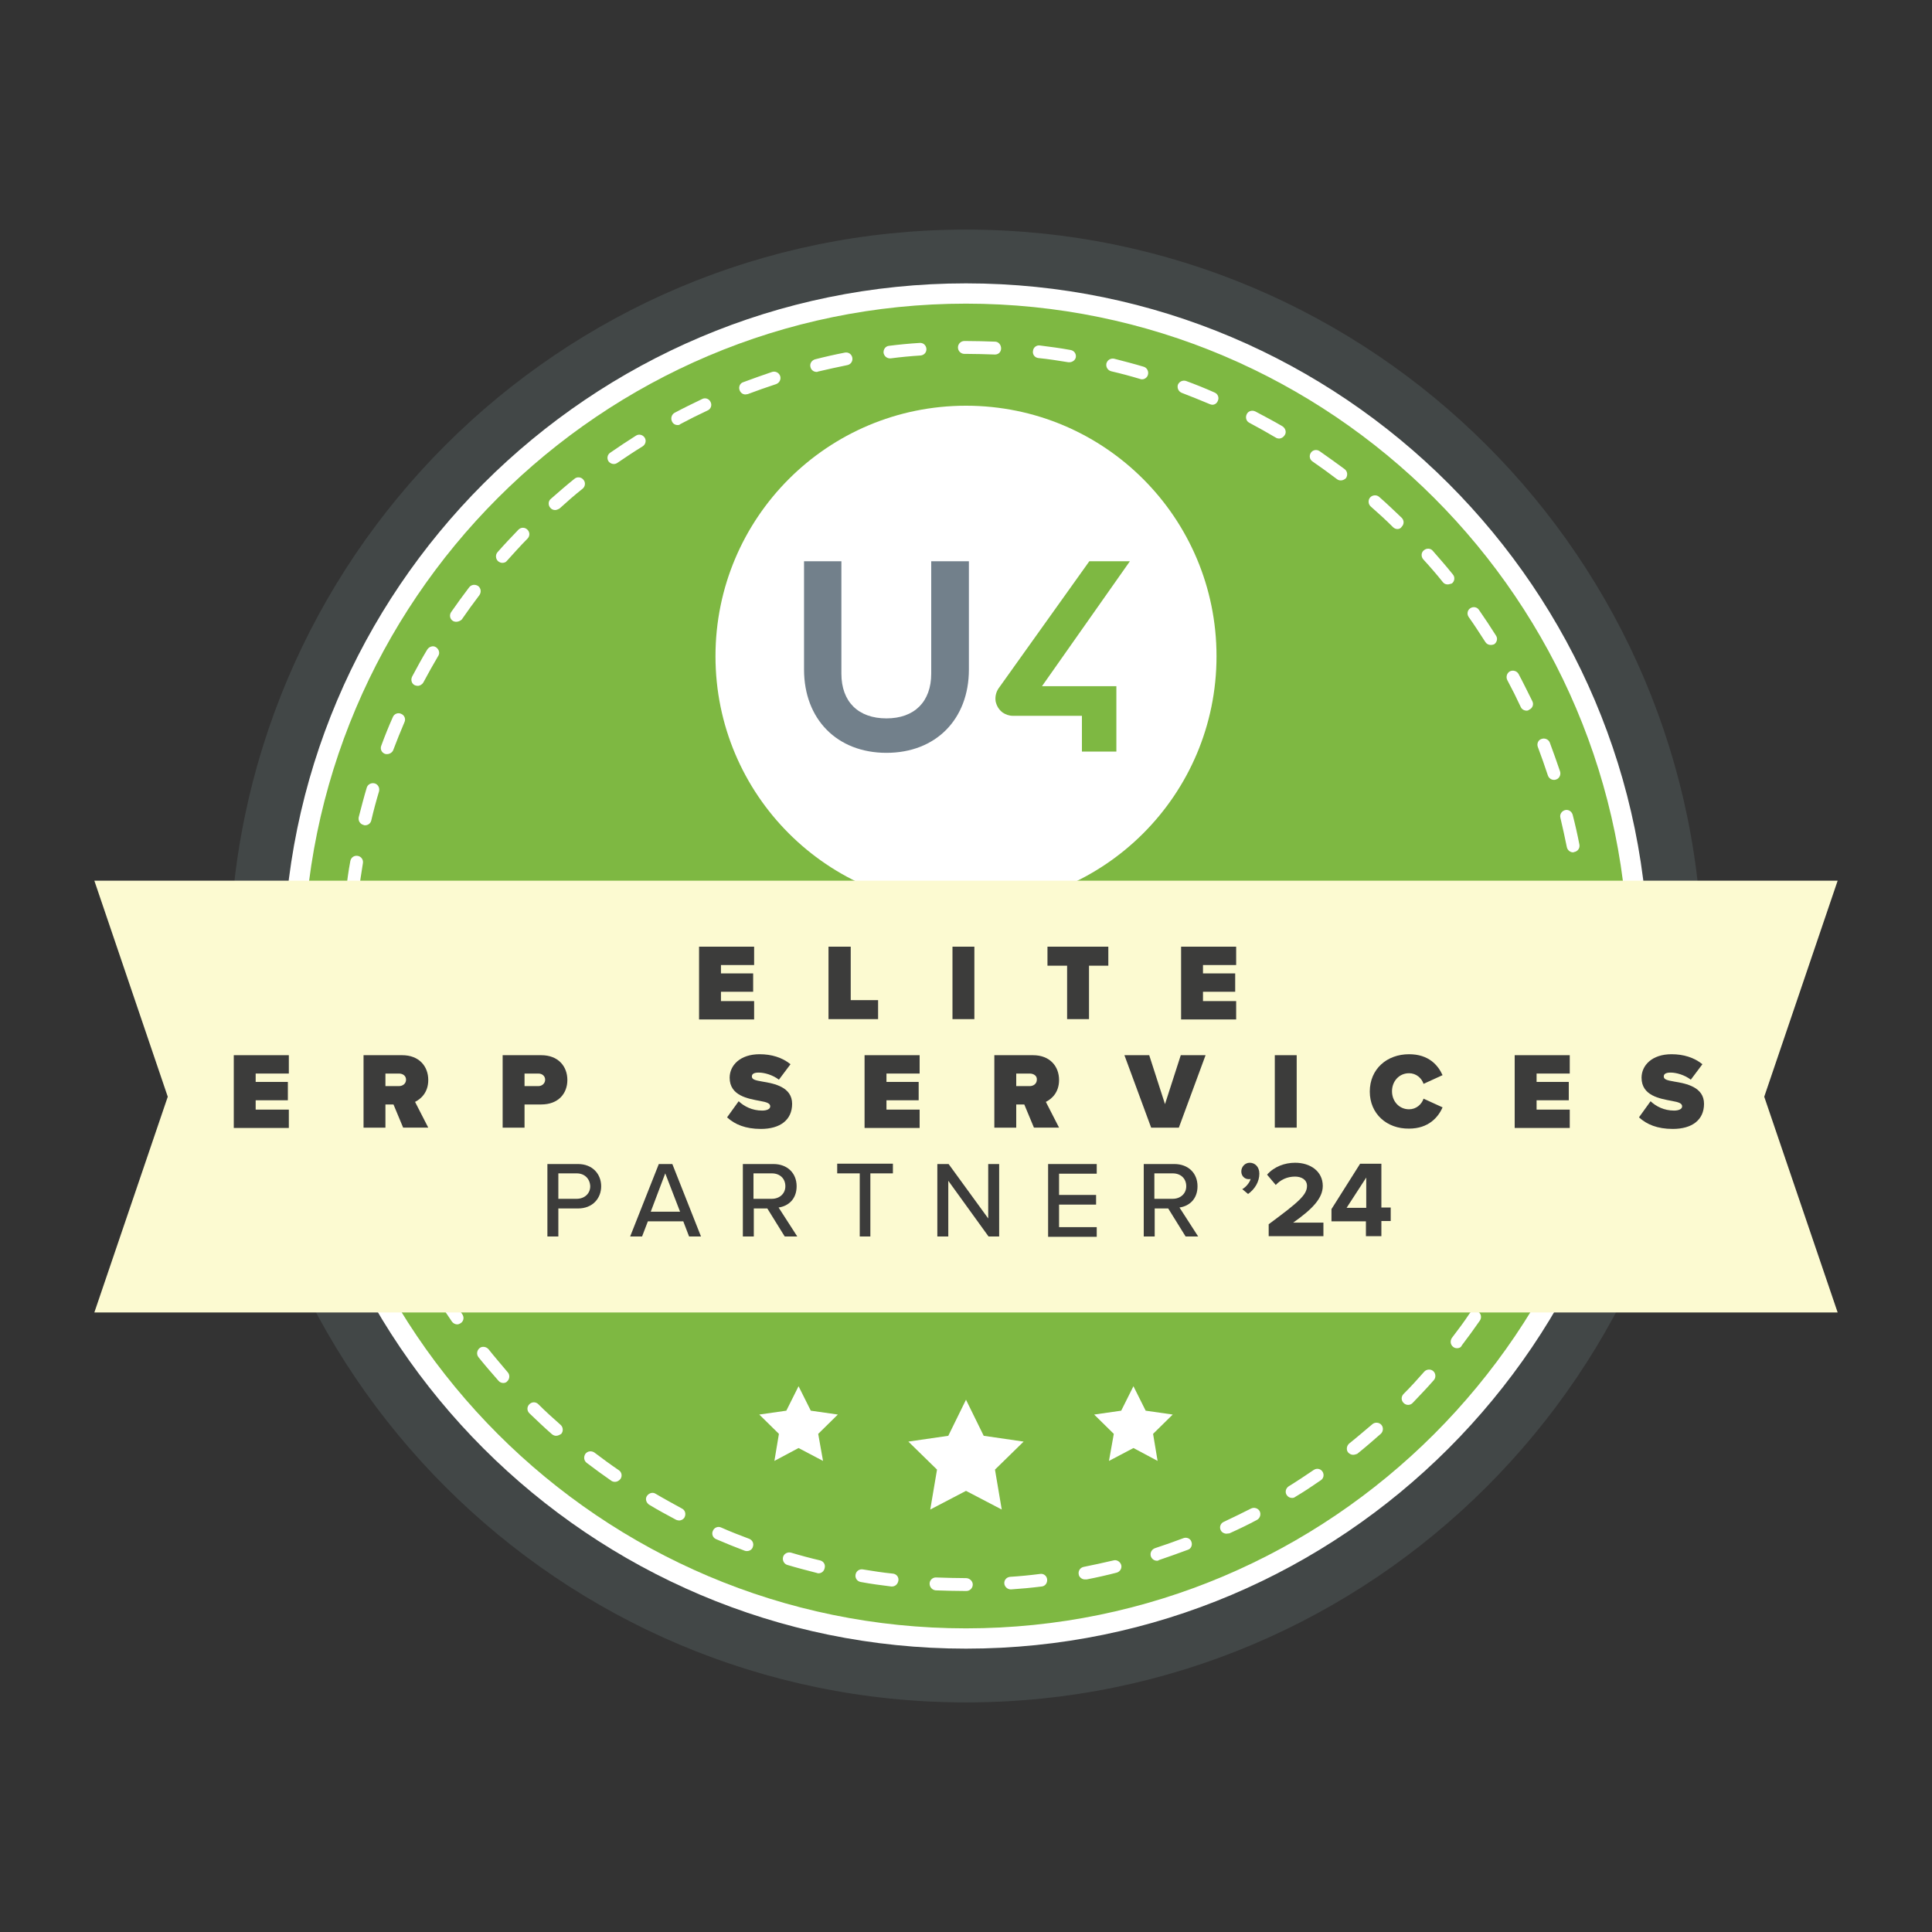 <svg xmlns="http://www.w3.org/2000/svg" xmlns:xlink="http://www.w3.org/1999/xlink" id="Layer_1" x="0px" y="0px" viewBox="0 0 600 600" style="enable-background:new 0 0 600 600;" xml:space="preserve"><rect x="0" y="0" width="600" height="600" fill="#333333" stroke="none"/><style type="text/css">	.st0{fill:#424747;}	.st1{fill:#7EB842;}	.st2{fill:#FFFFFF;}	.st3{fill:#72808B;}	.st4{fill:#FCFAD1;}	.st5{fill:#3C3C3B;}</style><g>	<path class="st0" d="M528.7,300c0,126.3-102.4,228.7-228.7,228.7C173.7,528.7,71.3,426.3,71.3,300C71.3,173.7,173.7,71.3,300,71.3   C426.3,71.3,528.7,173.7,528.7,300z"></path>	<path class="st1" d="M507.9,300c0,114.8-93.1,207.9-207.9,207.9c-114.8,0-207.9-93.1-207.9-207.9c0-114.8,93.1-207.9,207.9-207.9   C414.8,92.1,507.9,185.2,507.9,300z"></path>	<g>		<path class="st2" d="M300.1,494.1H300c-3.1,0-6.3-0.1-9.4-0.2c-1.1-0.1-1.9-1-1.9-2.1c0-1.1,1-2,2.1-1.9c3.1,0.1,6.2,0.2,9.2,0.2    c1.1,0,2.1,0.9,2.1,2C302.1,493.2,301.2,494.1,300.1,494.1L300.1,494.1z M313.9,493.6c-1,0-1.9-0.8-2-1.8c-0.1-1.1,0.7-2,1.8-2.1    c3.1-0.2,6.2-0.5,9.3-0.9c1.1-0.2,2.1,0.6,2.2,1.7c0.1,1.1-0.6,2.1-1.7,2.2c-3.2,0.4-6.4,0.7-9.5,0.9    C314,493.6,313.9,493.6,313.9,493.6L313.9,493.6z M277,492.7c-0.1,0-0.2,0-0.2,0c-3.2-0.4-6.3-0.8-9.5-1.4    c-1.1-0.2-1.8-1.2-1.6-2.3c0.2-1.1,1.2-1.8,2.3-1.6c3.1,0.5,6.2,1,9.3,1.3c1.1,0.1,1.9,1.1,1.7,2.2C278.8,492,278,492.7,277,492.7    L277,492.7z M336.9,490.5c-0.9,0-1.8-0.7-1.9-1.6c-0.2-1.1,0.5-2.1,1.6-2.3c3.1-0.6,6.1-1.3,9.2-2c1-0.3,2.1,0.4,2.4,1.4    c0.3,1.1-0.4,2.1-1.4,2.4c-3.1,0.8-6.2,1.5-9.3,2.1C337.1,490.5,337,490.5,336.9,490.5L336.9,490.5z M254.2,488.6    c-0.2,0-0.3,0-0.5-0.1c-3.1-0.8-6.2-1.6-9.2-2.5c-1-0.3-1.6-1.4-1.3-2.5c0.3-1,1.4-1.6,2.5-1.3c3,0.9,6,1.7,9,2.4    c1.1,0.3,1.7,1.3,1.4,2.4C255.9,488,255.1,488.6,254.2,488.6L254.2,488.6z M359.3,484.7c-0.8,0-1.6-0.5-1.9-1.4    c-0.3-1,0.2-2.1,1.3-2.5c3-1,5.9-2,8.8-3.1c1-0.4,2.2,0.1,2.5,1.1c0.4,1-0.1,2.2-1.1,2.5c-3,1.1-6,2.2-9,3.2    C359.7,484.7,359.5,484.7,359.3,484.7L359.3,484.7z M232,481.7c-0.2,0-0.5,0-0.7-0.1c-2.9-1.1-5.9-2.3-8.9-3.6    c-1-0.4-1.5-1.6-1-2.6c0.4-1,1.6-1.5,2.6-1c2.9,1.3,5.8,2.4,8.7,3.5c1,0.4,1.5,1.5,1.1,2.5C233.6,481.2,232.8,481.7,232,481.7    L232,481.7z M380.9,476.3c-0.7,0-1.5-0.4-1.8-1.1c-0.5-1,0-2.2,1-2.6c2.8-1.3,5.6-2.7,8.4-4.1c1-0.5,2.2-0.1,2.7,0.8    c0.5,1,0.1,2.2-0.8,2.7c-2.8,1.5-5.7,2.9-8.6,4.2C381.4,476.2,381.2,476.3,380.9,476.3L380.9,476.3z M210.9,472.2    c-0.3,0-0.6-0.1-0.9-0.2c-2.8-1.5-5.6-3-8.4-4.7c-0.9-0.6-1.3-1.8-0.7-2.7c0.6-0.9,1.8-1.3,2.7-0.7c2.7,1.6,5.5,3.1,8.2,4.6    c1,0.5,1.3,1.7,0.8,2.7C212.3,471.8,211.6,472.2,210.9,472.2L210.9,472.2z M401.3,465.2c-0.7,0-1.3-0.3-1.7-0.9    c-0.6-0.9-0.3-2.1,0.6-2.7c2.6-1.6,5.3-3.4,7.8-5.1c0.9-0.6,2.1-0.4,2.7,0.5c0.6,0.9,0.4,2.1-0.5,2.7c-2.6,1.8-5.3,3.6-8,5.2    C402,465.1,401.6,465.2,401.3,465.2L401.3,465.2z M191,460.2c-0.4,0-0.8-0.1-1.1-0.3c-2.6-1.8-5.2-3.7-7.7-5.6    c-0.9-0.7-1-1.9-0.4-2.8c0.7-0.9,1.9-1,2.8-0.4c2.5,1.9,5.1,3.8,7.6,5.5c0.9,0.6,1.1,1.8,0.5,2.7    C192.2,459.9,191.6,460.2,191,460.2L191,460.2z M420.2,451.8c-0.6,0-1.1-0.3-1.5-0.7c-0.7-0.8-0.5-2.1,0.3-2.8    c2.4-1.9,4.8-4,7.2-6c0.8-0.7,2.1-0.6,2.8,0.2c0.7,0.8,0.6,2.1-0.2,2.8c-2.4,2.1-4.8,4.2-7.3,6.2    C421,451.7,420.6,451.8,420.2,451.8L420.2,451.8z M172.7,445.9c-0.5,0-0.9-0.2-1.3-0.5c-2.4-2.1-4.7-4.3-7-6.5    c-0.8-0.8-0.8-2,0-2.8c0.8-0.8,2-0.8,2.8,0c2.2,2.2,4.5,4.3,6.9,6.4c0.8,0.7,0.9,2,0.2,2.8C173.8,445.6,173.3,445.9,172.7,445.9    L172.7,445.9z M437.3,436.3c-0.5,0-1-0.2-1.4-0.6c-0.8-0.8-0.8-2,0-2.8c2.2-2.2,4.3-4.5,6.4-6.9c0.7-0.8,2-0.9,2.8-0.2    c0.8,0.7,0.9,2,0.2,2.8c-2.1,2.4-4.3,4.7-6.5,7C438.4,436.1,437.8,436.3,437.3,436.3L437.3,436.3z M156.3,429.5    c-0.5,0-1.1-0.2-1.5-0.7c-2.1-2.4-4.2-4.8-6.2-7.3c-0.7-0.9-0.5-2.1,0.3-2.8c0.8-0.7,2.1-0.5,2.8,0.3c1.9,2.4,4,4.8,6,7.2    c0.7,0.8,0.6,2.1-0.2,2.8C157.3,429.3,156.8,429.5,156.3,429.5L156.3,429.5z M452.5,418.7c-0.4,0-0.8-0.1-1.2-0.4    c-0.9-0.7-1-1.9-0.4-2.8c1.9-2.5,3.8-5,5.5-7.6c0.6-0.9,1.8-1.1,2.7-0.5c0.9,0.6,1.1,1.8,0.5,2.7c-1.8,2.6-3.7,5.2-5.6,7.7    C453.7,418.5,453.1,418.7,452.5,418.7L452.5,418.7z M142,411.3c-0.6,0-1.2-0.3-1.6-0.8c-1.8-2.6-3.6-5.3-5.2-8    c-0.6-0.9-0.3-2.1,0.6-2.7c0.9-0.6,2.1-0.3,2.7,0.6c1.6,2.6,3.4,5.3,5.1,7.8c0.6,0.9,0.4,2.1-0.5,2.7    C142.8,411.1,142.4,411.3,142,411.3L142,411.3z M465.5,399.5c-0.3,0-0.7-0.1-1-0.3c-0.9-0.6-1.3-1.8-0.7-2.7    c1.6-2.7,3.1-5.5,4.6-8.2c0.5-1,1.7-1.3,2.7-0.8c1,0.5,1.3,1.7,0.8,2.7c-1.5,2.8-3,5.6-4.7,8.4    C466.8,399.2,466.2,399.5,465.5,399.5L465.5,399.5z M130,391.5c-0.7,0-1.4-0.4-1.7-1.1c-1.5-2.8-2.9-5.7-4.2-8.5    c-0.5-1,0-2.2,1-2.6c1-0.5,2.2,0,2.6,1c1.3,2.8,2.7,5.7,4.2,8.4c0.5,1,0.1,2.2-0.8,2.7C130.6,391.4,130.3,391.5,130,391.5    L130,391.5z M476.1,378.9c-0.3,0-0.5,0-0.8-0.2c-1-0.4-1.5-1.6-1-2.6c1.3-2.9,2.5-5.8,3.6-8.7c0.4-1,1.5-1.5,2.5-1.1    c1,0.4,1.5,1.5,1.1,2.5c-1.1,2.9-2.3,5.9-3.6,8.9C477.6,378.4,476.8,378.9,476.1,378.9L476.1,378.9z M120.4,370.4    c-0.8,0-1.5-0.5-1.8-1.3c-1.1-3-2.2-6-3.2-9c-0.3-1,0.2-2.2,1.3-2.5c1-0.3,2.1,0.2,2.5,1.3c1,3,2,5.9,3.1,8.8    c0.4,1-0.1,2.2-1.1,2.5C120.9,370.3,120.7,370.4,120.4,370.4L120.4,370.4z M484.1,357.1c-0.2,0-0.4,0-0.6-0.1    c-1-0.3-1.6-1.4-1.3-2.5c0.9-3,1.7-6,2.5-9c0.3-1.1,1.3-1.7,2.4-1.4c1.1,0.3,1.7,1.3,1.4,2.4c-0.8,3.1-1.6,6.2-2.5,9.2    C485.7,356.5,484.9,357.1,484.1,357.1L484.1,357.1z M113.5,348.2c-0.9,0-1.7-0.6-1.9-1.5c-0.8-3.1-1.5-6.2-2.1-9.3    c-0.2-1.1,0.5-2.1,1.6-2.3c1.1-0.2,2.1,0.5,2.3,1.6c0.6,3.1,1.3,6.1,2,9.2c0.3,1.1-0.4,2.1-1.4,2.4    C113.8,348.2,113.7,348.2,113.5,348.2L113.5,348.2z M489.4,334.5c-0.1,0-0.2,0-0.3,0c-1.1-0.2-1.8-1.2-1.6-2.3    c0.5-3.1,1-6.2,1.3-9.3c0.1-1.1,1.1-1.9,2.2-1.7c1.1,0.1,1.9,1.1,1.7,2.2c-0.4,3.2-0.8,6.4-1.4,9.5    C491.1,333.8,490.3,334.5,489.4,334.5L489.4,334.5z M109.3,325.4c-1,0-1.8-0.7-2-1.7c-0.4-3.1-0.7-6.3-0.9-9.5    c-0.1-1.1,0.7-2,1.8-2.1c1.1-0.1,2,0.7,2.1,1.8c0.2,3.1,0.5,6.2,0.9,9.3c0.1,1.1-0.6,2.1-1.7,2.2    C109.5,325.4,109.4,325.4,109.3,325.4L109.3,325.4z M491.9,311.4C491.8,311.4,491.8,311.4,491.9,311.4c-1.2-0.1-2-1-2-2.1    c0.1-3.1,0.2-6.3,0.2-9.4v-0.6c0-1.1,0.9-2,2-2c1.1,0,2,0.9,2,2v0.6c0,3.2-0.1,6.4-0.2,9.6C493.8,310.6,492.9,311.4,491.9,311.4    L491.9,311.4z M107.9,302.1c-1.1,0-2-0.7-2-1.8c0,0,0-0.3,0-0.3c0-3,0.1-6.2,0.2-9.2c0-1.1,1-1.9,2.1-1.9c1.1,0,1.9,1,1.9,2.1    c-0.1,3-0.2,6.1-0.2,9.1C109.9,301.1,109,302.1,107.9,302.1L107.9,302.1z M491.6,287.6c-1,0-1.9-0.8-2-1.8    c-0.2-3.1-0.5-6.3-0.9-9.3c-0.1-1.1,0.6-2.1,1.7-2.2c1.1-0.2,2.1,0.6,2.2,1.7c0.4,3.1,0.7,6.3,0.9,9.5c0.1,1.1-0.7,2-1.8,2.1    C491.7,287.6,491.6,287.6,491.6,287.6L491.6,287.6z M109.3,279.1c-0.1,0-0.2,0-0.2,0c-1.1-0.1-1.9-1.1-1.7-2.2    c0.4-3.2,0.8-6.4,1.4-9.5c0.2-1.1,1.2-1.8,2.3-1.6c1.1,0.2,1.8,1.2,1.6,2.3c-0.5,3.1-1,6.2-1.3,9.3    C111.1,278.4,110.2,279.1,109.3,279.1L109.3,279.1z M488.5,264.7c-0.9,0-1.7-0.7-1.9-1.6c-0.6-3-1.3-6.1-2-9.1    c-0.3-1.1,0.4-2.1,1.4-2.4c1.1-0.3,2.1,0.4,2.4,1.4c0.8,3.1,1.5,6.2,2.1,9.3c0.2,1.1-0.5,2.1-1.6,2.3    C488.7,264.7,488.6,264.7,488.5,264.7L488.5,264.7z M113.4,256.3c-0.2,0-0.3,0-0.5-0.1c-1.1-0.3-1.7-1.3-1.5-2.4    c0.8-3.1,1.6-6.2,2.5-9.2c0.3-1,1.4-1.6,2.5-1.3c1,0.3,1.6,1.4,1.3,2.5c-0.9,3-1.7,6-2.4,9C115.1,255.7,114.3,256.3,113.4,256.3    L113.4,256.3z M482.6,242.2c-0.8,0-1.6-0.5-1.9-1.4c-1-3-2-5.9-3.1-8.8c-0.4-1,0.1-2.2,1.1-2.5c1-0.4,2.2,0.1,2.6,1.1    c1.1,3,2.2,6,3.2,9c0.3,1-0.2,2.2-1.3,2.5C483,242.2,482.8,242.2,482.6,242.2L482.6,242.2z M120.2,234.2c-0.2,0-0.5,0-0.7-0.1    c-1-0.4-1.5-1.5-1.1-2.5c1.1-3,2.3-6,3.6-8.9c0.4-1,1.6-1.5,2.6-1c1,0.4,1.5,1.6,1,2.6c-1.2,2.8-2.4,5.8-3.5,8.7    C121.8,233.7,121,234.2,120.2,234.2L120.2,234.2z M474.1,220.7c-0.7,0-1.5-0.4-1.8-1.1c-1.3-2.8-2.7-5.6-4.2-8.4    c-0.5-1-0.1-2.2,0.8-2.7c1-0.5,2.2-0.1,2.7,0.8c1.5,2.8,2.9,5.7,4.3,8.5c0.5,1,0,2.2-1,2.6C474.7,220.6,474.4,220.7,474.1,220.7    L474.1,220.7z M129.7,213c-0.3,0-0.6-0.1-0.9-0.2c-1-0.5-1.3-1.7-0.8-2.7c1.5-2.8,3-5.6,4.7-8.4c0.6-0.9,1.8-1.3,2.7-0.7    c0.9,0.6,1.3,1.8,0.7,2.7c-1.6,2.7-3.1,5.4-4.6,8.2C131.1,212.6,130.4,213,129.7,213L129.7,213z M463,200.3    c-0.7,0-1.3-0.3-1.7-0.9c-1.7-2.6-3.4-5.3-5.2-7.8c-0.6-0.9-0.4-2.1,0.5-2.7c0.9-0.6,2.1-0.4,2.7,0.5c1.8,2.6,3.6,5.3,5.3,8    c0.6,0.9,0.3,2.1-0.6,2.7C463.7,200.2,463.4,200.3,463,200.3L463,200.3z M141.7,193.1c-0.4,0-0.8-0.1-1.1-0.3    c-0.9-0.6-1.1-1.8-0.5-2.7c1.8-2.6,3.7-5.2,5.6-7.7c0.7-0.9,1.9-1,2.8-0.4c0.9,0.7,1,1.9,0.4,2.8c-1.9,2.5-3.7,5-5.5,7.6    C143,192.8,142.3,193.1,141.7,193.1L141.7,193.1z M449.6,181.5c-0.6,0-1.1-0.2-1.5-0.7c-1.9-2.4-4-4.8-6.1-7.1    c-0.7-0.8-0.7-2.1,0.2-2.8c0.8-0.7,2.1-0.7,2.8,0.2c2.1,2.4,4.2,4.8,6.2,7.3c0.7,0.8,0.6,2.1-0.3,2.8    C450.5,181.3,450,181.5,449.6,181.5L449.6,181.5z M156,174.8c-0.5,0-0.9-0.2-1.3-0.5c-0.8-0.7-0.9-2-0.2-2.8    c2.1-2.4,4.3-4.7,6.5-7c0.8-0.8,2-0.8,2.8,0c0.8,0.8,0.8,2,0,2.8c-2.2,2.2-4.3,4.6-6.4,6.9C157.1,174.6,156.6,174.8,156,174.8    L156,174.8z M434,164.3c-0.5,0-1-0.2-1.4-0.6c-2.2-2.2-4.5-4.3-6.9-6.4c-0.8-0.7-0.9-2-0.2-2.8c0.7-0.8,2-0.9,2.8-0.2    c2.4,2.1,4.7,4.3,7,6.5c0.8,0.8,0.8,2,0,2.8C435,164.1,434.5,164.3,434,164.3L434,164.3z M172.4,158.4c-0.5,0-1.1-0.2-1.5-0.7    c-0.7-0.8-0.7-2.1,0.2-2.8c2.4-2.1,4.8-4.2,7.3-6.2c0.8-0.7,2.1-0.6,2.8,0.3c0.7,0.8,0.6,2.1-0.3,2.8c-2.4,1.9-4.8,4-7.1,6.1    C173.3,158.2,172.8,158.4,172.4,158.4L172.4,158.4z M416.4,149.2c-0.4,0-0.8-0.1-1.2-0.4c-2.5-1.9-5-3.7-7.6-5.5    c-0.9-0.6-1.1-1.8-0.5-2.7c0.6-0.9,1.8-1.1,2.7-0.5c2.6,1.8,5.2,3.7,7.8,5.6c0.9,0.7,1,1.9,0.4,2.8    C417.6,148.9,417,149.2,416.4,149.2L416.4,149.2z M190.6,144.1c-0.6,0-1.2-0.3-1.6-0.8c-0.6-0.9-0.4-2.1,0.5-2.7    c2.6-1.8,5.3-3.6,8-5.3c0.9-0.6,2.1-0.3,2.7,0.6c0.6,0.9,0.3,2.1-0.6,2.7c-2.6,1.6-5.3,3.4-7.8,5.1    C191.4,144,191,144.1,190.6,144.1L190.6,144.1z M397.2,136.2c-0.3,0-0.7-0.1-1-0.3c-2.7-1.6-5.4-3.1-8.2-4.6    c-1-0.5-1.3-1.7-0.8-2.7c0.5-1,1.7-1.3,2.7-0.8c2.8,1.5,5.7,3,8.4,4.6c0.9,0.6,1.3,1.8,0.7,2.7    C398.5,135.9,397.8,136.2,397.2,136.2L397.2,136.2z M210.4,132c-0.7,0-1.4-0.4-1.7-1.1c-0.5-1-0.1-2.2,0.8-2.7    c2.8-1.5,5.7-2.9,8.6-4.3c1-0.5,2.2,0,2.6,1c0.5,1,0,2.2-1,2.6c-2.8,1.3-5.6,2.7-8.4,4.2C211,132,210.7,132,210.4,132L210.4,132z     M376.5,125.7c-0.3,0-0.5-0.1-0.8-0.2c-2.9-1.2-5.8-2.4-8.7-3.5c-1-0.4-1.5-1.5-1.2-2.5c0.4-1,1.5-1.5,2.5-1.2    c3,1.1,6,2.3,8.9,3.6c1,0.4,1.5,1.6,1,2.6C377.9,125.3,377.2,125.7,376.5,125.7L376.5,125.7z M231.5,122.5c-0.8,0-1.5-0.5-1.8-1.3    c-0.4-1,0.1-2.2,1.1-2.5c3-1.1,6-2.2,9-3.2c1-0.3,2.1,0.2,2.5,1.3c0.3,1-0.2,2.1-1.3,2.5c-3,1-5.9,2-8.8,3.1    C232,122.4,231.7,122.5,231.5,122.5L231.5,122.5z M354.7,117.8c-0.2,0-0.4,0-0.6-0.1c-3-0.9-6-1.7-9-2.4c-1.1-0.3-1.7-1.3-1.5-2.4    c0.3-1.1,1.3-1.7,2.4-1.5c3.1,0.8,6.2,1.6,9.2,2.5c1,0.3,1.6,1.4,1.3,2.5C356.3,117.2,355.5,117.8,354.7,117.8L354.7,117.8z     M253.6,115.5c-0.9,0-1.7-0.6-1.9-1.5c-0.3-1.1,0.4-2.1,1.4-2.4c3.1-0.8,6.2-1.5,9.3-2.1c1.1-0.2,2.1,0.5,2.3,1.6    c0.2,1.1-0.5,2.1-1.6,2.3c-3,0.6-6.1,1.3-9.1,2C253.9,115.5,253.8,115.5,253.6,115.5L253.6,115.5z M332.1,112.5    c-0.1,0-0.2,0-0.3,0c-3.1-0.5-6.2-1-9.3-1.3c-1.1-0.1-1.9-1.1-1.7-2.2c0.1-1.1,1.1-1.9,2.2-1.7c3.1,0.4,6.3,0.8,9.5,1.4    c1.1,0.2,1.8,1.2,1.6,2.3C333.9,111.9,333,112.5,332.1,112.5L332.1,112.5z M276.4,111.3c-1,0-1.8-0.7-2-1.7    c-0.1-1.1,0.6-2.1,1.7-2.2c3.1-0.4,6.3-0.7,9.5-0.9c1.1-0.1,2,0.7,2.1,1.8c0.1,1.1-0.7,2-1.8,2.1c-3.1,0.2-6.3,0.5-9.3,0.9    C276.6,111.3,276.5,111.3,276.4,111.3L276.4,111.3z M309,110.1C309,110.1,308.9,110.1,309,110.1c-3.1-0.1-6-0.2-9-0.2l-0.5,0    c-1.1,0-2-0.9-2-2c0-1.1,0.9-2,2-2l0.4,0c3.1,0,6.1,0.1,9.1,0.2c1.1,0,1.9,1,1.9,2.1C310.9,109.3,310.1,110.1,309,110.1L309,110.1    z"></path>	</g>	<g>		<path class="st2" d="M300,512c-116.9,0-212-95.1-212-212c0-116.9,95.1-212,212-212c116.9,0,212,95.1,212,212    C512,416.9,416.9,512,300,512L300,512z M300,94.3C186.6,94.3,94.3,186.6,94.3,300c0,113.4,92.3,205.7,205.7,205.7    c113.4,0,205.7-92.3,205.7-205.7C505.7,186.6,413.4,94.3,300,94.3L300,94.3z"></path>	</g>	<g>		<polygon class="st2" points="300,434.7 305.5,445.9 317.9,447.7 309,456.4 311.1,468.8 300,463 288.9,468.8 291,456.4     282.1,447.7 294.5,445.9   "></polygon>		<g>			<polygon class="st2" points="352,430.5 355.8,438.1 364.2,439.3 358.1,445.3 359.5,453.7 352,449.7 344.4,453.7 345.9,445.3      339.8,439.3 348.2,438.1    "></polygon>			<polygon class="st2" points="248,430.5 251.8,438.1 260.2,439.3 254.1,445.3 255.6,453.7 248,449.7 240.5,453.7 241.9,445.3      235.8,439.3 244.2,438.1    "></polygon>		</g>	</g>	<g>		<path class="st2" d="M300,281.6c43,0,77.8-34.8,77.8-77.8c0-43-34.8-77.8-77.8-77.8s-77.8,34.8-77.8,77.8    C222.2,246.8,257,281.6,300,281.6"></path>		<path class="st3" d="M289.2,174.3v34.9c0,8.7-5.2,13.9-13.9,13.9c-8.8,0-14-5.2-14-13.9v-34.9h-11.6v33.6    c0,15.5,10.3,25.9,25.6,25.9c15.3,0,25.6-10.4,25.6-25.9v-33.6H289.2z"></path>		<path class="st1" d="M350.9,174.3h-12.6l-28.2,39.5c-0.8,1.2-1.1,2.6-0.9,4c0.3,1.4,1,2.6,2.2,3.5c0.9,0.6,2,1,3.1,1h0l21.5,0    v11.1h10.7l0-20.3h-23.1L350.9,174.3z"></path>	</g>	<polygon class="st4" points="570.7,273.5 29.3,273.5 52.1,340.6 29.3,407.6 570.7,407.6 547.9,340.6  "></polygon>	<g>		<g>			<path class="st5" d="M217.1,294h17.1v5.7h-10.3v2.6h10v5.7h-10v2.9h10.3v5.7h-17.1V294z"></path>			<path class="st5" d="M257.4,294h6.8v16.6h8.5v5.9h-15.4V294z"></path>			<path class="st5" d="M295.8,294h6.8v22.5h-6.8V294z"></path>			<path class="st5" d="M331.3,299.9h-6V294h18.9v5.9h-6v16.6h-6.8V299.9z"></path>			<path class="st5" d="M366.8,294h17.1v5.7h-10.3v2.6h10v5.7h-10v2.9h10.3v5.7h-17.1V294z"></path>			<path class="st5" d="M72.6,327.7h17.1v5.7H79.4v2.6h10v5.7h-10v2.9h10.3v5.7H72.6V327.7z"></path>			<path class="st5" d="M122.2,343h-2.5v7.2h-6.8v-22.5h12c5.3,0,8.1,3.5,8.1,7.7c0,3.9-2.3,5.9-4.1,6.8l4.1,8h-7.8L122.2,343z      M123.9,333.4h-4.2v3.9h4.2c1.1,0,2.2-0.7,2.2-2C126.1,334.1,125.1,333.4,123.9,333.4z"></path>			<path class="st5" d="M156.1,327.7h12c5.3,0,8.1,3.5,8.1,7.7c0,4.2-2.8,7.6-8.1,7.6h-5.2v7.2h-6.8V327.7z M167.2,333.4h-4.3v3.9     h4.3c1.1,0,2.1-0.8,2.1-2C169.3,334.2,168.4,333.4,167.2,333.4z"></path>			<path class="st5" d="M229.4,342c1.7,1.6,4.2,2.9,7.3,2.9c1.3,0,2.5-0.4,2.5-1.3c0-0.9-0.9-1.3-3.2-1.7c-3.7-0.7-9.4-1.6-9.4-7.2     c0-3.8,3.2-7.3,9.3-7.3c3.7,0,7,1,9.6,3.1l-3.6,4.8c-2-1.5-4.5-2.2-6.3-2.2c-1.7,0-2.1,0.6-2.1,1.2c0,0.9,0.9,1.2,3.3,1.6     c3.7,0.6,9.2,1.7,9.2,6.9c0,5-3.7,7.8-9.7,7.8c-4.8,0-8.1-1.4-10.5-3.6L229.4,342z"></path>			<path class="st5" d="M268.5,327.7h17.1v5.7h-10.3v2.6h10v5.7h-10v2.9h10.3v5.7h-17.1V327.7z"></path>			<path class="st5" d="M318.1,343h-2.5v7.2h-6.8v-22.5h12c5.3,0,8.1,3.5,8.1,7.7c0,3.9-2.3,5.9-4.1,6.8l4.1,8h-7.8L318.1,343z      M319.8,333.4h-4.2v3.9h4.2c1.1,0,2.2-0.7,2.2-2C322.1,334.1,321,333.4,319.8,333.4z"></path>			<path class="st5" d="M349.2,327.7h7.7l4.9,15.2l4.9-15.2h7.7l-8.3,22.5h-8.6L349.2,327.7z"></path>			<path class="st5" d="M395.9,327.7h6.8v22.5h-6.8V327.7z"></path>			<path class="st5" d="M425.4,339c0-7,5.3-11.6,12.2-11.6c6.1,0,9,3.4,10.4,6.5l-5.9,2.7c-0.6-1.8-2.3-3.3-4.5-3.3     c-3.1,0-5.3,2.5-5.3,5.6c0,3.1,2.2,5.6,5.3,5.6c2.2,0,3.9-1.5,4.5-3.3l5.9,2.7c-1.3,3-4.3,6.6-10.4,6.6     C430.7,350.6,425.4,345.9,425.4,339z"></path>			<path class="st5" d="M470.4,327.7h17.1v5.7h-10.3v2.6h10v5.7h-10v2.9h10.3v5.7h-17.1V327.7z"></path>			<path class="st5" d="M512.6,342c1.7,1.6,4.2,2.9,7.3,2.9c1.3,0,2.5-0.4,2.5-1.3c0-0.9-0.9-1.3-3.2-1.7c-3.7-0.7-9.4-1.6-9.4-7.2     c0-3.8,3.2-7.3,9.3-7.3c3.7,0,7,1,9.6,3.1l-3.6,4.8c-2-1.5-4.5-2.2-6.3-2.2c-1.7,0-2.1,0.6-2.1,1.2c0,0.9,0.9,1.2,3.3,1.6     c3.7,0.6,9.2,1.7,9.2,6.9c0,5-3.7,7.8-9.7,7.8c-4.8,0-8.1-1.4-10.5-3.6L512.6,342z"></path>			<path class="st5" d="M170,361.5h9.5c4.6,0,7.2,3.2,7.2,6.9c0,3.7-2.6,6.9-7.2,6.9h-6.1v8.7H170V361.5z M179.1,364.4h-5.7v7.9h5.7     c2.4,0,4.2-1.6,4.2-3.9C183.2,366,181.5,364.4,179.1,364.4z"></path>			<path class="st5" d="M212.2,379.3h-11l-1.8,4.7h-3.7l8.9-22.5h4.2l8.9,22.5H214L212.2,379.3z M202.1,376.3h9.1l-4.6-11.9     L202.1,376.3z"></path>			<path class="st5" d="M238.3,375.3h-4.2v8.7h-3.4v-22.5h9.5c4.3,0,7.2,2.8,7.2,6.9c0,4.1-2.7,6.2-5.6,6.6l5.8,9h-3.9L238.3,375.3z      M239.7,364.4h-5.7v7.9h5.7c2.4,0,4.2-1.6,4.2-3.9C243.9,366,242.2,364.4,239.7,364.4z"></path>			<path class="st5" d="M267,364.4h-7v-3h17.3v3h-7V384H267V364.4z"></path>			<path class="st5" d="M294.5,366.7V384h-3.4v-22.5h3.5l12.3,16.9v-16.9h3.4V384H307L294.5,366.7z"></path>			<path class="st5" d="M325.5,361.5h15.1v3h-11.7v6.6h11.5v3h-11.5v7h11.7v3h-15.1V361.5z"></path>			<path class="st5" d="M362.8,375.3h-4.2v8.7h-3.4v-22.5h9.5c4.3,0,7.2,2.8,7.2,6.9c0,4.1-2.7,6.2-5.6,6.6l5.8,9h-3.9L362.8,375.3z      M364.2,364.4h-5.7v7.9h5.7c2.4,0,4.2-1.6,4.2-3.9C368.4,366,366.7,364.4,364.2,364.4z"></path>			<path class="st5" d="M385.8,369.3c1.1-0.6,2.3-2,2.6-3.2c-0.1,0.1-0.4,0.1-0.6,0.1c-1.3,0-2.3-1-2.3-2.4c0-1.5,1.2-2.7,2.6-2.7     c1.6,0,3,1.2,3,3.4c0,2.5-1.4,4.8-3.5,6.3L385.8,369.3z"></path>			<path class="st5" d="M394,380.2c9.2-6.8,11.9-9.1,11.9-11.9c0-2-1.8-2.9-3.7-2.9c-2.5,0-4.5,1-6,2.6l-2.7-3.2     c2.2-2.5,5.5-3.7,8.7-3.7c4.8,0,8.6,2.7,8.6,7.2c0,3.8-3.2,7.2-9.2,11.4h9.4v4.2H394V380.2z"></path>			<path class="st5" d="M424.3,379.3h-10.8v-3.8l8.9-14.1h6.6v13.6h2.9v4.2h-2.9v4.7h-4.8V379.3z M418.2,375.1h6.1v-9.4L418.2,375.1     z"></path>		</g>	</g></g></svg>